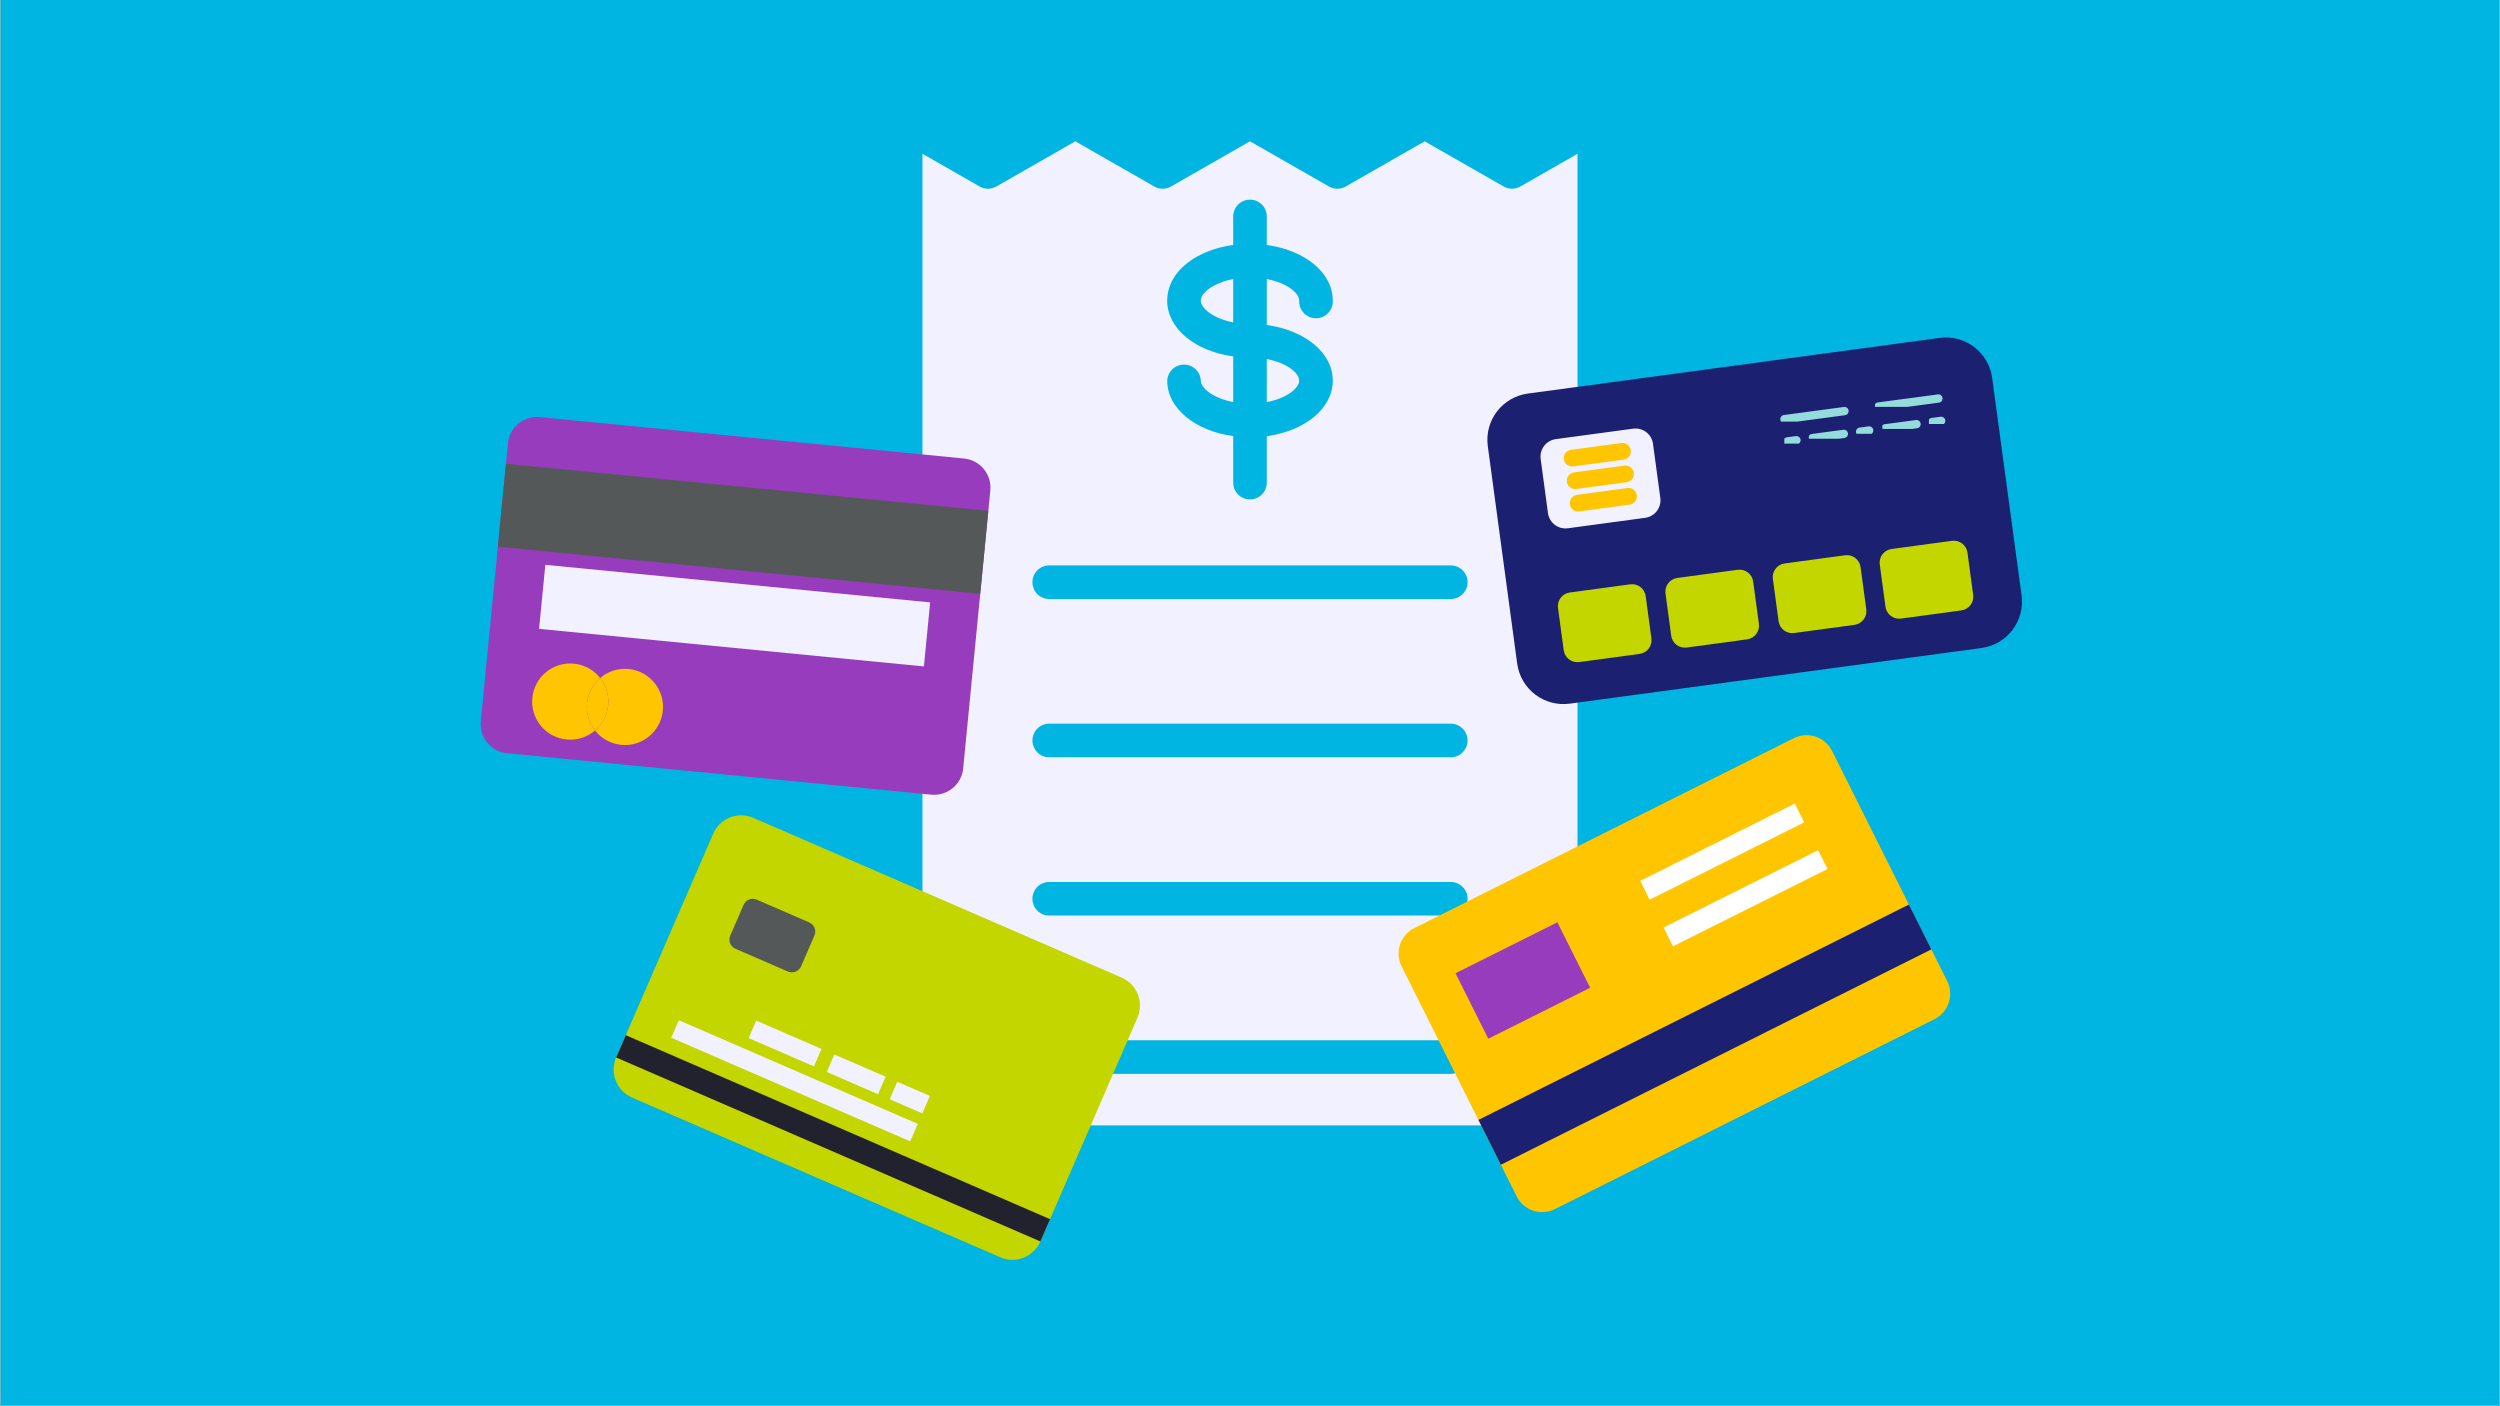 <svg xmlns="http://www.w3.org/2000/svg" xmlns:xlink="http://www.w3.org/1999/xlink" width="1360" zoomAndPan="magnify" viewBox="0 0 1020 573.75" height="765" preserveAspectRatio="xMidYMid meet" version="1.2"><rect x="0" y="0" width="1020" height="573.75" fill="#808080" stroke="none"/><defs><clipPath id="1743e1e3d5"><path d="M 0.223 0 L 1019.777 0 L 1019.777 573.5 L 0.223 573.5 Z M 0.223 0 "/></clipPath><clipPath id="57d1324a19"><path d="M 376.242 57.648 L 643.875 57.648 L 643.875 459.473 L 376.242 459.473 Z M 376.242 57.648 "/></clipPath><clipPath id="ba8d4c2ac7"><path d="M 196 170 L 405 170 L 405 325 L 196 325 Z M 196 170 "/></clipPath><clipPath id="9cbfa9720a"><path d="M 208.289 169.008 L 405.266 188.238 L 391.859 325.523 L 194.883 306.293 Z M 208.289 169.008 "/></clipPath><clipPath id="7dffdaaf93"><path d="M 208.289 169.008 L 405.266 188.238 L 391.859 325.523 L 194.883 306.293 Z M 208.289 169.008 "/></clipPath><clipPath id="c87c143cab"><path d="M 203 189 L 404 189 L 404 243 L 203 243 Z M 203 189 "/></clipPath><clipPath id="9641c07536"><path d="M 208.289 169.008 L 405.266 188.238 L 391.859 325.523 L 194.883 306.293 Z M 208.289 169.008 "/></clipPath><clipPath id="3b48e63296"><path d="M 208.289 169.008 L 405.266 188.238 L 391.859 325.523 L 194.883 306.293 Z M 208.289 169.008 "/></clipPath><clipPath id="c16956e373"><path d="M 219 230 L 380 230 L 380 272 L 219 272 Z M 219 230 "/></clipPath><clipPath id="4f8e3b7a69"><path d="M 208.289 169.008 L 405.266 188.238 L 391.859 325.523 L 194.883 306.293 Z M 208.289 169.008 "/></clipPath><clipPath id="9fa22ff21c"><path d="M 208.289 169.008 L 405.266 188.238 L 391.859 325.523 L 194.883 306.293 Z M 208.289 169.008 "/></clipPath><clipPath id="c75ecfb15c"><path d="M 217 270 L 245 270 L 245 302 L 217 302 Z M 217 270 "/></clipPath><clipPath id="ee145ab7bc"><path d="M 208.289 169.008 L 405.266 188.238 L 391.859 325.523 L 194.883 306.293 Z M 208.289 169.008 "/></clipPath><clipPath id="459bef5dde"><path d="M 208.289 169.008 L 405.266 188.238 L 391.859 325.523 L 194.883 306.293 Z M 208.289 169.008 "/></clipPath><clipPath id="e190d04d8d"><path d="M 242 272 L 271 272 L 271 304 L 242 304 Z M 242 272 "/></clipPath><clipPath id="0a7b0a08eb"><path d="M 208.289 169.008 L 405.266 188.238 L 391.859 325.523 L 194.883 306.293 Z M 208.289 169.008 "/></clipPath><clipPath id="c33a479316"><path d="M 208.289 169.008 L 405.266 188.238 L 391.859 325.523 L 194.883 306.293 Z M 208.289 169.008 "/></clipPath><clipPath id="7fd8b168ce"><path d="M 239 276 L 249 276 L 249 299 L 239 299 Z M 239 276 "/></clipPath><clipPath id="5d0d84b59f"><path d="M 208.289 169.008 L 405.266 188.238 L 391.859 325.523 L 194.883 306.293 Z M 208.289 169.008 "/></clipPath><clipPath id="2d69e6840a"><path d="M 208.289 169.008 L 405.266 188.238 L 391.859 325.523 L 194.883 306.293 Z M 208.289 169.008 "/></clipPath><clipPath id="ac712ae4c6"><path d="M 606 137 L 825 137 L 825 288 L 606 288 Z M 606 137 "/></clipPath><clipPath id="722349fecb"><path d="M 604.449 163.02 L 810.238 135.195 L 827.41 262.234 L 621.625 290.055 Z M 604.449 163.02 "/></clipPath><clipPath id="3a65b400b1"><path d="M 604.449 163.02 L 810.238 135.195 L 827.41 262.234 L 621.625 290.055 Z M 604.449 163.02 "/></clipPath><clipPath id="441556fb4f"><path d="M 628 174 L 678 174 L 678 216 L 628 216 Z M 628 174 "/></clipPath><clipPath id="695ea17d7f"><path d="M 604.449 163.02 L 810.238 135.195 L 827.41 262.234 L 621.625 290.055 Z M 604.449 163.02 "/></clipPath><clipPath id="684f1d5faa"><path d="M 604.449 163.02 L 810.238 135.195 L 827.41 262.234 L 621.625 290.055 Z M 604.449 163.02 "/></clipPath><clipPath id="7825e772e4"><path d="M 638 180 L 666 180 L 666 191 L 638 191 Z M 638 180 "/></clipPath><clipPath id="2db101dc5a"><path d="M 604.449 163.02 L 810.238 135.195 L 827.41 262.234 L 621.625 290.055 Z M 604.449 163.02 "/></clipPath><clipPath id="268b5daf10"><path d="M 604.449 163.02 L 810.238 135.195 L 827.41 262.234 L 621.625 290.055 Z M 604.449 163.02 "/></clipPath><clipPath id="aac370ace1"><path d="M 639 189 L 667 189 L 667 200 L 639 200 Z M 639 189 "/></clipPath><clipPath id="af1b5895b6"><path d="M 604.449 163.02 L 810.238 135.195 L 827.41 262.234 L 621.625 290.055 Z M 604.449 163.02 "/></clipPath><clipPath id="ea74a6e8cd"><path d="M 604.449 163.02 L 810.238 135.195 L 827.41 262.234 L 621.625 290.055 Z M 604.449 163.02 "/></clipPath><clipPath id="f2c74084d4"><path d="M 640 199 L 668 199 L 668 209 L 640 209 Z M 640 199 "/></clipPath><clipPath id="252ab55351"><path d="M 604.449 163.02 L 810.238 135.195 L 827.41 262.234 L 621.625 290.055 Z M 604.449 163.02 "/></clipPath><clipPath id="0bf34a3638"><path d="M 604.449 163.02 L 810.238 135.195 L 827.41 262.234 L 621.625 290.055 Z M 604.449 163.02 "/></clipPath><clipPath id="9e179b9060"><path d="M 635 238 L 674 238 L 674 271 L 635 271 Z M 635 238 "/></clipPath><clipPath id="bba0e320df"><path d="M 604.449 163.02 L 810.238 135.195 L 827.41 262.234 L 621.625 290.055 Z M 604.449 163.02 "/></clipPath><clipPath id="9bfc340472"><path d="M 604.449 163.02 L 810.238 135.195 L 827.41 262.234 L 621.625 290.055 Z M 604.449 163.02 "/></clipPath><clipPath id="ecb307952e"><path d="M 679 232 L 718 232 L 718 265 L 679 265 Z M 679 232 "/></clipPath><clipPath id="e49735cd06"><path d="M 604.449 163.02 L 810.238 135.195 L 827.41 262.234 L 621.625 290.055 Z M 604.449 163.02 "/></clipPath><clipPath id="f3c0e166c3"><path d="M 604.449 163.02 L 810.238 135.195 L 827.41 262.234 L 621.625 290.055 Z M 604.449 163.02 "/></clipPath><clipPath id="d1e627c703"><path d="M 723 226 L 762 226 L 762 259 L 723 259 Z M 723 226 "/></clipPath><clipPath id="847ef79a66"><path d="M 604.449 163.02 L 810.238 135.195 L 827.41 262.234 L 621.625 290.055 Z M 604.449 163.02 "/></clipPath><clipPath id="e9feb78b00"><path d="M 604.449 163.02 L 810.238 135.195 L 827.41 262.234 L 621.625 290.055 Z M 604.449 163.02 "/></clipPath><clipPath id="aa98984b26"><path d="M 766 220 L 806 220 L 806 253 L 766 253 Z M 766 220 "/></clipPath><clipPath id="2750bfdccd"><path d="M 604.449 163.02 L 810.238 135.195 L 827.41 262.234 L 621.625 290.055 Z M 604.449 163.02 "/></clipPath><clipPath id="907de8cab2"><path d="M 604.449 163.02 L 810.238 135.195 L 827.41 262.234 L 621.625 290.055 Z M 604.449 163.02 "/></clipPath><clipPath id="def0143fe2"><path d="M 728 176 L 736 176 L 736 181 L 728 181 Z M 728 176 "/></clipPath><clipPath id="85b3fa32d5"><path d="M 604.449 163.02 L 810.238 135.195 L 827.41 262.234 L 621.625 290.055 Z M 604.449 163.02 "/></clipPath><clipPath id="6f182efa91"><path d="M 604.449 163.02 L 810.238 135.195 L 827.41 262.234 L 621.625 290.055 Z M 604.449 163.02 "/></clipPath><clipPath id="98c1390088"><path d="M 738 173 L 755 173 L 755 179 L 738 179 Z M 738 173 "/></clipPath><clipPath id="acc28fb89e"><path d="M 604.449 163.02 L 810.238 135.195 L 827.41 262.234 L 621.625 290.055 Z M 604.449 163.02 "/></clipPath><clipPath id="af0e057df3"><path d="M 604.449 163.02 L 810.238 135.195 L 827.41 262.234 L 621.625 290.055 Z M 604.449 163.02 "/></clipPath><clipPath id="82c5a1318a"><path d="M 757 172 L 765 172 L 765 177 L 757 177 Z M 757 172 "/></clipPath><clipPath id="76e98719e2"><path d="M 604.449 163.02 L 810.238 135.195 L 827.41 262.234 L 621.625 290.055 Z M 604.449 163.02 "/></clipPath><clipPath id="0a87e027e2"><path d="M 604.449 163.02 L 810.238 135.195 L 827.41 262.234 L 621.625 290.055 Z M 604.449 163.02 "/></clipPath><clipPath id="9ef7529f40"><path d="M 768 169 L 785 169 L 785 175 L 768 175 Z M 768 169 "/></clipPath><clipPath id="47b9b78ae1"><path d="M 604.449 163.02 L 810.238 135.195 L 827.41 262.234 L 621.625 290.055 Z M 604.449 163.02 "/></clipPath><clipPath id="c83284307b"><path d="M 604.449 163.02 L 810.238 135.195 L 827.41 262.234 L 621.625 290.055 Z M 604.449 163.02 "/></clipPath><clipPath id="dd68c6e857"><path d="M 787 168 L 795 168 L 795 173 L 787 173 Z M 787 168 "/></clipPath><clipPath id="19e7f8d1eb"><path d="M 604.449 163.02 L 810.238 135.195 L 827.41 262.234 L 621.625 290.055 Z M 604.449 163.02 "/></clipPath><clipPath id="f71861089d"><path d="M 604.449 163.02 L 810.238 135.195 L 827.41 262.234 L 621.625 290.055 Z M 604.449 163.02 "/></clipPath><clipPath id="912dd708d4"><path d="M 765 159 L 794 159 L 794 166 L 765 166 Z M 765 159 "/></clipPath><clipPath id="55602d3815"><path d="M 604.449 163.02 L 810.238 135.195 L 827.41 262.234 L 621.625 290.055 Z M 604.449 163.02 "/></clipPath><clipPath id="a87784d7d4"><path d="M 604.449 163.02 L 810.238 135.195 L 827.41 262.234 L 621.625 290.055 Z M 604.449 163.02 "/></clipPath><clipPath id="365195c635"><path d="M 726 164 L 755 164 L 755 172 L 726 172 Z M 726 164 "/></clipPath><clipPath id="c60acf8863"><path d="M 604.449 163.02 L 810.238 135.195 L 827.41 262.234 L 621.625 290.055 Z M 604.449 163.02 "/></clipPath><clipPath id="f8392dd535"><path d="M 604.449 163.02 L 810.238 135.195 L 827.41 262.234 L 621.625 290.055 Z M 604.449 163.02 "/></clipPath></defs><g id="f2fdd9a765"><g clip-rule="nonzero" clip-path="url(#1743e1e3d5)"><path style=" stroke:none;fill-rule:nonzero;fill:#ffffff;fill-opacity:1;" d="M 0.223 0 L 1019.777 0 L 1019.777 573.5 L 0.223 573.5 Z M 0.223 0 "/><path style=" stroke:none;fill-rule:nonzero;fill:#00b5e2;fill-opacity:1;" d="M 0.223 0 L 1019.777 0 L 1019.777 573.5 L 0.223 573.5 Z M 0.223 0 "/></g><g clip-rule="nonzero" clip-path="url(#57d1324a19)"><path style=" stroke:none;fill-rule:nonzero;fill:#f2f1ff;fill-opacity:1;" d="M 620.301 76.094 C 619.781 76.391 619.234 76.613 618.656 76.77 C 618.078 76.922 617.492 76.996 616.895 76.996 C 616.297 76.996 615.711 76.922 615.137 76.77 C 614.559 76.613 614.012 76.391 613.492 76.094 L 581.258 57.648 L 549.027 76.094 C 548.508 76.391 547.961 76.613 547.383 76.77 C 546.805 76.922 546.219 76.996 545.621 76.996 C 545.023 76.996 544.438 76.922 543.859 76.77 C 543.281 76.613 542.734 76.391 542.215 76.094 L 509.996 57.648 L 477.77 76.094 C 477.25 76.391 476.703 76.613 476.125 76.766 C 475.547 76.922 474.961 76.996 474.363 76.996 C 473.766 76.996 473.18 76.922 472.602 76.766 C 472.023 76.613 471.477 76.391 470.957 76.094 L 438.727 57.648 L 406.496 76.094 C 405.977 76.391 405.43 76.613 404.855 76.77 C 404.277 76.922 403.691 76.996 403.094 76.996 C 402.496 76.996 401.91 76.922 401.332 76.77 C 400.754 76.613 400.207 76.391 399.691 76.094 L 376.359 62.734 L 376.359 459.168 L 643.629 459.168 L 643.629 62.734 Z M 476.223 122.613 C 476.223 115.492 480.707 108.914 488.508 104.613 C 493.102 102.16 497.984 100.613 503.148 99.965 L 503.148 88.059 C 503.164 87.621 503.223 87.188 503.324 86.758 C 503.422 86.332 503.562 85.918 503.742 85.516 C 503.922 85.113 504.137 84.734 504.391 84.375 C 504.641 84.016 504.926 83.684 505.242 83.379 C 505.559 83.074 505.902 82.801 506.27 82.562 C 506.641 82.324 507.027 82.121 507.434 81.957 C 507.844 81.793 508.262 81.668 508.691 81.586 C 509.125 81.5 509.559 81.461 510 81.461 C 510.438 81.461 510.875 81.5 511.305 81.586 C 511.738 81.668 512.156 81.793 512.562 81.957 C 512.973 82.121 513.359 82.324 513.727 82.562 C 514.098 82.801 514.438 83.074 514.754 83.379 C 515.07 83.684 515.355 84.016 515.609 84.375 C 515.859 84.734 516.078 85.113 516.258 85.516 C 516.434 85.918 516.574 86.332 516.676 86.758 C 516.773 87.188 516.832 87.621 516.848 88.059 L 516.848 99.953 C 532.398 102.07 543.773 111.27 543.773 122.629 C 543.797 123.094 543.777 123.555 543.707 124.016 C 543.637 124.477 543.52 124.926 543.359 125.363 C 543.199 125.797 542.996 126.215 542.75 126.609 C 542.504 127.004 542.219 127.371 541.898 127.711 C 541.578 128.047 541.23 128.348 540.848 128.613 C 540.465 128.883 540.059 129.105 539.633 129.289 C 539.203 129.473 538.762 129.613 538.309 129.707 C 537.852 129.801 537.391 129.848 536.926 129.848 C 536.461 129.848 536 129.801 535.543 129.707 C 535.086 129.613 534.645 129.473 534.219 129.289 C 533.789 129.105 533.383 128.883 533.004 128.613 C 532.621 128.348 532.27 128.047 531.949 127.711 C 531.629 127.371 531.344 127.004 531.102 126.609 C 530.855 126.215 530.652 125.797 530.488 125.363 C 530.328 124.926 530.211 124.477 530.145 124.016 C 530.074 123.555 530.051 123.094 530.074 122.629 C 530.074 119.57 525.102 115.406 516.848 113.855 L 516.848 132.613 C 532.398 134.727 543.773 143.922 543.773 155.289 C 543.773 166.652 532.391 175.832 516.848 177.961 L 516.848 196.66 C 516.867 197.121 516.836 197.578 516.762 198.031 C 516.688 198.484 516.566 198.93 516.402 199.359 C 516.238 199.789 516.031 200.199 515.785 200.59 C 515.539 200.977 515.254 201.336 514.934 201.668 C 514.613 202 514.266 202.297 513.887 202.559 C 513.508 202.82 513.105 203.043 512.68 203.223 C 512.258 203.402 511.82 203.539 511.367 203.629 C 510.918 203.723 510.461 203.77 510 203.77 C 509.539 203.77 509.082 203.723 508.629 203.629 C 508.18 203.539 507.742 203.402 507.316 203.223 C 506.895 203.043 506.492 202.82 506.113 202.559 C 505.734 202.297 505.383 202 505.062 201.668 C 504.742 201.336 504.461 200.977 504.215 200.59 C 503.965 200.199 503.762 199.789 503.598 199.359 C 503.434 198.93 503.312 198.484 503.238 198.031 C 503.16 197.578 503.133 197.121 503.148 196.66 L 503.148 177.93 C 487.598 175.812 476.223 166.617 476.223 155.254 C 476.246 154.82 476.312 154.391 476.414 153.969 C 476.52 153.547 476.664 153.137 476.844 152.742 C 477.027 152.348 477.246 151.973 477.5 151.621 C 477.754 151.266 478.035 150.938 478.352 150.641 C 478.668 150.34 479.008 150.074 479.375 149.84 C 479.742 149.605 480.129 149.406 480.531 149.246 C 480.938 149.082 481.352 148.961 481.781 148.879 C 482.207 148.797 482.637 148.758 483.074 148.758 C 483.508 148.758 483.941 148.797 484.367 148.879 C 484.797 148.961 485.211 149.082 485.613 149.246 C 486.02 149.406 486.406 149.605 486.77 149.84 C 487.137 150.074 487.48 150.34 487.793 150.641 C 488.109 150.938 488.395 151.266 488.648 151.621 C 488.902 151.973 489.121 152.348 489.301 152.742 C 489.484 153.137 489.629 153.547 489.73 153.969 C 489.836 154.391 489.898 154.82 489.922 155.254 C 489.922 158.316 494.898 162.484 503.148 164.031 L 503.148 145.41 C 487.59 143.285 476.207 134.031 476.207 122.613 Z M 592.262 438.125 L 427.727 438.125 C 427.289 438.102 426.863 438.039 426.441 437.934 C 426.016 437.828 425.609 437.684 425.215 437.504 C 424.816 437.32 424.441 437.102 424.09 436.848 C 423.734 436.598 423.41 436.312 423.109 435.996 C 422.809 435.68 422.543 435.34 422.309 434.973 C 422.074 434.605 421.875 434.219 421.715 433.816 C 421.555 433.41 421.434 432.996 421.348 432.57 C 421.266 432.141 421.227 431.711 421.227 431.273 C 421.227 430.84 421.266 430.406 421.348 429.98 C 421.434 429.555 421.555 429.137 421.715 428.734 C 421.875 428.328 422.074 427.945 422.309 427.578 C 422.543 427.211 422.809 426.871 423.109 426.555 C 423.41 426.238 423.734 425.953 424.09 425.699 C 424.441 425.445 424.816 425.227 425.215 425.047 C 425.609 424.863 426.016 424.719 426.441 424.617 C 426.863 424.512 427.289 424.449 427.727 424.426 L 592.262 424.426 C 592.699 424.449 593.125 424.512 593.551 424.617 C 593.973 424.719 594.379 424.863 594.777 425.047 C 595.172 425.227 595.547 425.445 595.898 425.699 C 596.254 425.953 596.578 426.238 596.879 426.555 C 597.18 426.871 597.445 427.211 597.68 427.578 C 597.914 427.945 598.113 428.328 598.273 428.734 C 598.434 429.137 598.559 429.555 598.641 429.98 C 598.723 430.406 598.762 430.84 598.762 431.273 C 598.762 431.711 598.723 432.141 598.641 432.57 C 598.559 432.996 598.434 433.41 598.273 433.816 C 598.113 434.219 597.914 434.605 597.68 434.973 C 597.445 435.34 597.18 435.68 596.879 435.996 C 596.578 436.312 596.254 436.598 595.898 436.848 C 595.547 437.102 595.172 437.32 594.777 437.504 C 594.379 437.684 593.973 437.828 593.551 437.934 C 593.125 438.039 592.699 438.102 592.262 438.125 Z M 592.262 373.547 L 427.727 373.547 C 427.289 373.523 426.863 373.457 426.441 373.355 C 426.016 373.25 425.609 373.105 425.215 372.926 C 424.816 372.742 424.441 372.523 424.09 372.27 C 423.734 372.016 423.41 371.734 423.109 371.418 C 422.809 371.102 422.543 370.762 422.309 370.395 C 422.074 370.027 421.875 369.641 421.715 369.238 C 421.555 368.832 421.434 368.418 421.348 367.988 C 421.266 367.562 421.227 367.133 421.227 366.695 C 421.227 366.262 421.266 365.828 421.348 365.402 C 421.434 364.977 421.555 364.559 421.715 364.156 C 421.875 363.75 422.074 363.363 422.309 363 C 422.543 362.633 422.809 362.289 423.109 361.977 C 423.41 361.66 423.734 361.375 424.09 361.121 C 424.441 360.867 424.816 360.648 425.215 360.469 C 425.609 360.285 426.016 360.141 426.441 360.039 C 426.863 359.934 427.289 359.871 427.727 359.848 L 592.262 359.848 C 592.699 359.871 593.125 359.934 593.551 360.039 C 593.973 360.141 594.379 360.285 594.777 360.469 C 595.172 360.648 595.547 360.867 595.898 361.121 C 596.254 361.375 596.578 361.66 596.879 361.977 C 597.18 362.289 597.445 362.633 597.68 363 C 597.914 363.363 598.113 363.75 598.273 364.156 C 598.434 364.559 598.559 364.977 598.641 365.402 C 598.723 365.828 598.762 366.262 598.762 366.695 C 598.762 367.133 598.723 367.562 598.641 367.988 C 598.559 368.418 598.434 368.832 598.273 369.238 C 598.113 369.641 597.914 370.027 597.68 370.395 C 597.445 370.762 597.18 371.102 596.879 371.418 C 596.578 371.734 596.254 372.016 595.898 372.27 C 595.547 372.523 595.172 372.742 594.777 372.926 C 594.379 373.105 593.973 373.25 593.551 373.355 C 593.125 373.457 592.699 373.523 592.262 373.547 Z M 592.262 308.965 L 427.727 308.965 C 427.289 308.945 426.863 308.879 426.441 308.777 C 426.016 308.672 425.609 308.527 425.215 308.348 C 424.816 308.164 424.441 307.945 424.09 307.691 C 423.734 307.438 423.41 307.152 423.109 306.84 C 422.809 306.523 422.543 306.18 422.309 305.816 C 422.074 305.449 421.875 305.062 421.715 304.66 C 421.555 304.254 421.434 303.84 421.348 303.41 C 421.266 302.984 421.227 302.551 421.227 302.117 C 421.227 301.684 421.266 301.25 421.348 300.824 C 421.434 300.395 421.555 299.98 421.715 299.574 C 421.875 299.172 422.074 298.785 422.309 298.418 C 422.543 298.055 422.809 297.711 423.109 297.395 C 423.41 297.082 423.734 296.797 424.09 296.543 C 424.441 296.289 424.816 296.07 425.215 295.891 C 425.609 295.707 426.016 295.562 426.441 295.457 C 426.863 295.355 427.289 295.289 427.727 295.27 L 592.262 295.27 C 592.699 295.289 593.125 295.355 593.551 295.457 C 593.973 295.562 594.379 295.707 594.777 295.891 C 595.172 296.07 595.547 296.289 595.898 296.543 C 596.254 296.797 596.578 297.082 596.879 297.395 C 597.18 297.711 597.445 298.055 597.68 298.418 C 597.914 298.785 598.113 299.172 598.273 299.574 C 598.434 299.98 598.559 300.395 598.641 300.824 C 598.723 301.25 598.762 301.684 598.762 302.117 C 598.762 302.551 598.723 302.984 598.641 303.41 C 598.559 303.84 598.434 304.254 598.273 304.66 C 598.113 305.062 597.914 305.449 597.68 305.816 C 597.445 306.18 597.18 306.523 596.879 306.84 C 596.578 307.152 596.254 307.438 595.898 307.691 C 595.547 307.945 595.172 308.164 594.777 308.348 C 594.379 308.527 593.973 308.672 593.551 308.777 C 593.125 308.879 592.699 308.945 592.262 308.965 Z M 592.262 244.383 L 427.727 244.383 C 427.289 244.359 426.863 244.297 426.441 244.191 C 426.016 244.09 425.609 243.945 425.215 243.762 C 424.816 243.582 424.441 243.363 424.09 243.109 C 423.734 242.855 423.41 242.57 423.109 242.254 C 422.809 241.938 422.543 241.598 422.309 241.23 C 422.074 240.863 421.875 240.48 421.715 240.074 C 421.555 239.672 421.43 239.254 421.348 238.828 C 421.266 238.402 421.227 237.969 421.227 237.535 C 421.227 237.098 421.266 236.668 421.348 236.238 C 421.43 235.812 421.555 235.398 421.715 234.992 C 421.875 234.59 422.074 234.203 422.309 233.836 C 422.543 233.469 422.809 233.129 423.109 232.812 C 423.41 232.496 423.734 232.211 424.09 231.961 C 424.441 231.707 424.816 231.488 425.215 231.305 C 425.609 231.125 426.016 230.98 426.441 230.875 C 426.863 230.77 427.289 230.707 427.727 230.684 L 592.262 230.684 C 592.699 230.707 593.125 230.77 593.551 230.875 C 593.973 230.98 594.379 231.125 594.777 231.305 C 595.172 231.488 595.547 231.707 595.898 231.961 C 596.254 232.211 596.578 232.496 596.879 232.812 C 597.18 233.129 597.445 233.469 597.68 233.836 C 597.914 234.203 598.113 234.59 598.273 234.992 C 598.438 235.398 598.559 235.812 598.641 236.238 C 598.723 236.668 598.762 237.098 598.762 237.535 C 598.762 237.969 598.723 238.402 598.641 238.828 C 598.559 239.254 598.438 239.672 598.273 240.074 C 598.113 240.48 597.914 240.863 597.68 241.23 C 597.445 241.598 597.18 241.938 596.879 242.254 C 596.578 242.57 596.254 242.855 595.898 243.109 C 595.547 243.363 595.172 243.582 594.777 243.762 C 594.379 243.945 593.973 244.09 593.551 244.191 C 593.125 244.297 592.699 244.359 592.262 244.383 Z M 592.262 244.383 "/></g><path style=" stroke:none;fill-rule:nonzero;fill:#f2f1ff;fill-opacity:1;" d="M 530.066 155.27 C 530.066 158.332 525.09 162.496 516.84 164.047 L 516.84 146.496 C 525.109 148.051 530.066 152.219 530.066 155.27 Z M 530.066 155.27 "/><path style=" stroke:none;fill-rule:nonzero;fill:#f2f1ff;fill-opacity:1;" d="M 503.141 113.859 L 503.141 131.527 C 494.898 129.945 489.914 125.719 489.914 122.613 C 489.914 120.691 491.91 118.391 495.109 116.621 C 497.641 115.273 500.316 114.352 503.141 113.859 Z M 503.141 113.859 "/><path style=" stroke:none;fill-rule:nonzero;fill:#c4d600;fill-opacity:1;" d="M 424.477 506.516 C 421.746 512.816 414.422 515.711 408.121 512.977 L 257.848 447.805 C 251.551 445.066 248.652 437.738 251.383 431.445 L 290.988 340.141 C 293.719 333.84 301.051 330.941 307.348 333.68 L 457.613 398.852 C 463.918 401.582 466.812 408.91 464.078 415.219 L 424.477 506.516 "/><path style=" stroke:none;fill-rule:nonzero;fill:#f2f1ff;fill-opacity:1;" d="M 335.168 427.953 L 308.543 416.398 L 305.453 423.539 L 332.078 435.082 L 335.168 427.953 "/><path style=" stroke:none;fill-rule:nonzero;fill:#f2f1ff;fill-opacity:1;" d="M 361.328 439.293 L 340.406 430.223 L 337.309 437.355 L 358.23 446.43 L 361.328 439.293 "/><path style=" stroke:none;fill-rule:nonzero;fill:#f2f1ff;fill-opacity:1;" d="M 366.082 441.355 L 362.992 448.492 L 376.305 454.262 L 379.395 447.137 L 366.082 441.355 "/><path style=" stroke:none;fill-rule:nonzero;fill:#f2f1ff;fill-opacity:1;" d="M 371.359 465.672 L 273.879 423.395 L 276.973 416.262 L 374.449 458.543 L 371.359 465.672 "/><path style=" stroke:none;fill-rule:nonzero;fill:#545859;fill-opacity:1;" d="M 326.832 394.277 C 325.941 396.332 323.547 397.281 321.484 396.387 L 300.051 387.09 C 297.988 386.199 297.043 383.809 297.941 381.742 L 303.398 369.16 C 304.289 367.102 306.68 366.16 308.738 367.055 L 330.18 376.352 C 332.238 377.246 333.184 379.637 332.289 381.695 L 326.832 394.277 "/><path style=" stroke:none;fill-rule:nonzero;fill:#22222e;fill-opacity:1;" d="M 428.422 497.426 L 255.324 422.359 L 251.383 431.445 L 424.477 506.516 L 428.422 497.426 "/><path style=" stroke:none;fill-rule:nonzero;fill:#ffc600;fill-opacity:1;" d="M 794.453 400.266 C 797.32 405.996 795 412.965 789.27 415.828 L 634.375 493.328 C 628.648 496.191 621.68 493.871 618.816 488.145 L 571.832 394.234 C 568.965 388.508 571.285 381.539 577.012 378.676 L 731.906 301.176 C 737.637 298.312 744.602 300.633 747.469 306.359 Z M 794.453 400.266 "/><path style=" stroke:none;fill-rule:nonzero;fill:#1b2071;fill-opacity:1;" d="M 778.84 369.051 L 787.996 387.344 L 612.352 475.215 L 603.199 456.918 Z M 778.84 369.051 "/><path style=" stroke:none;fill-rule:nonzero;fill:#963cbd;fill-opacity:1;" d="M 593.855 397.086 L 635.414 376.289 L 648.781 403.004 L 607.219 423.797 Z M 593.855 397.086 "/><path style=" stroke:none;fill-rule:nonzero;fill:#ffffff;fill-opacity:1;" d="M 669.223 359.391 L 732.266 327.852 L 736.109 335.535 L 673.066 367.074 Z M 669.223 359.391 "/><path style=" stroke:none;fill-rule:nonzero;fill:#ffffff;fill-opacity:1;" d="M 678.742 378.414 L 741.785 346.879 L 745.629 354.562 L 682.59 386.102 Z M 678.742 378.414 "/><g clip-rule="nonzero" clip-path="url(#ba8d4c2ac7)"><g clip-rule="nonzero" clip-path="url(#9cbfa9720a)"><g clip-rule="nonzero" clip-path="url(#7dffdaaf93)"><path style=" stroke:none;fill-rule:nonzero;fill:#963cbd;fill-opacity:1;" d="M 392.977 313.52 C 392.34 320.066 386.516 324.855 379.957 324.219 L 206.871 307.32 C 200.32 306.68 195.535 300.852 196.172 294.305 L 207.246 180.875 C 207.887 174.324 213.711 169.539 220.262 170.18 L 393.344 187.078 C 399.902 187.719 404.691 193.539 404.051 200.09 L 392.977 313.52 "/></g></g></g><g clip-rule="nonzero" clip-path="url(#c87c143cab)"><g clip-rule="nonzero" clip-path="url(#9641c07536)"><g clip-rule="nonzero" clip-path="url(#3b48e63296)"><path style=" stroke:none;fill-rule:nonzero;fill:#545859;fill-opacity:1;" d="M 206.434 189.219 L 203.129 223.055 L 399.934 242.266 L 403.238 208.434 L 206.434 189.219 "/></g></g></g><g clip-rule="nonzero" clip-path="url(#c16956e373)"><g clip-rule="nonzero" clip-path="url(#4f8e3b7a69)"><g clip-rule="nonzero" clip-path="url(#9fa22ff21c)"><path style=" stroke:none;fill-rule:nonzero;fill:#f2f1ff;fill-opacity:1;" d="M 222.492 230.449 L 219.941 256.578 L 376.953 271.906 L 379.504 245.777 L 222.492 230.449 "/></g></g></g><g clip-rule="nonzero" clip-path="url(#c75ecfb15c)"><g clip-rule="nonzero" clip-path="url(#ee145ab7bc)"><g clip-rule="nonzero" clip-path="url(#459bef5dde)"><path style=" stroke:none;fill-rule:nonzero;fill:#ffc600;fill-opacity:1;" d="M 231.152 301.711 C 222.605 300.879 216.359 293.277 217.191 284.734 C 218.027 276.188 225.625 269.941 234.172 270.777 C 238.555 271.203 242.336 273.41 244.863 276.617 C 241.922 279.133 239.914 282.75 239.508 286.914 C 239.102 291.074 240.371 295.008 242.77 298.051 C 239.672 300.703 235.535 302.141 231.152 301.711 "/></g></g></g><g clip-rule="nonzero" clip-path="url(#e190d04d8d)"><g clip-rule="nonzero" clip-path="url(#0a7b0a08eb)"><g clip-rule="nonzero" clip-path="url(#c33a479316)"><path style=" stroke:none;fill-rule:nonzero;fill:#ffc600;fill-opacity:1;" d="M 253.465 303.891 C 249.078 303.461 245.297 301.254 242.77 298.051 C 245.711 295.531 247.723 291.914 248.129 287.754 C 248.535 283.594 247.262 279.656 244.863 276.617 C 247.965 273.961 252.098 272.527 256.484 272.953 C 265.023 273.789 271.277 281.387 270.441 289.934 C 269.609 298.477 262 304.723 253.465 303.891 "/></g></g></g><g clip-rule="nonzero" clip-path="url(#7fd8b168ce)"><g clip-rule="nonzero" clip-path="url(#5d0d84b59f)"><g clip-rule="nonzero" clip-path="url(#2d69e6840a)"><path style=" stroke:none;fill-rule:nonzero;fill:#ffc600;fill-opacity:1;" d="M 242.77 298.051 C 240.371 295.008 239.102 291.074 239.508 286.914 C 239.914 282.75 241.922 279.133 244.863 276.617 C 247.262 279.656 248.535 283.594 248.129 287.754 C 247.723 291.914 245.711 295.531 242.77 298.051 "/></g></g></g><g clip-rule="nonzero" clip-path="url(#ac712ae4c6)"><g clip-rule="nonzero" clip-path="url(#722349fecb)"><g clip-rule="nonzero" clip-path="url(#3a65b400b1)"><path style=" stroke:none;fill-rule:nonzero;fill:#1b2071;fill-opacity:1;" d="M 824.801 242.922 C 826.211 253.355 818.887 262.969 808.453 264.379 L 640.473 287.09 C 630.023 288.504 620.422 281.18 619.012 270.742 L 607.02 182.02 C 605.605 171.582 612.922 161.98 623.367 160.57 L 791.348 137.859 C 801.785 136.449 811.395 143.762 812.805 154.195 L 824.801 242.922 "/></g></g></g><g clip-rule="nonzero" clip-path="url(#441556fb4f)"><g clip-rule="nonzero" clip-path="url(#695ea17d7f)"><g clip-rule="nonzero" clip-path="url(#684f1d5faa)"><path style=" stroke:none;fill-rule:nonzero;fill:#f2f1ff;fill-opacity:1;" d="M 677.414 203.164 C 677.945 207.102 675.184 210.738 671.238 211.273 L 639.695 215.535 C 635.75 216.07 632.109 213.297 631.578 209.363 L 628.59 187.266 C 628.059 183.32 630.828 179.691 634.777 179.156 L 666.32 174.895 C 670.266 174.359 673.891 177.121 674.426 181.07 L 677.414 203.164 "/></g></g></g><g clip-rule="nonzero" clip-path="url(#7825e772e4)"><g clip-rule="nonzero" clip-path="url(#2db101dc5a)"><g clip-rule="nonzero" clip-path="url(#268b5daf10)"><path style=" stroke:none;fill-rule:nonzero;fill:#ffc600;fill-opacity:1;" d="M 665.355 183.68 C 665.609 185.547 664.305 187.258 662.438 187.512 L 641.871 190.289 C 640.004 190.543 638.281 189.242 638.031 187.375 C 637.777 185.508 639.09 183.785 640.957 183.531 L 661.523 180.75 C 663.391 180.5 665.102 181.812 665.355 183.68 "/></g></g></g><g clip-rule="nonzero" clip-path="url(#aac370ace1)"><g clip-rule="nonzero" clip-path="url(#af1b5895b6)"><g clip-rule="nonzero" clip-path="url(#ea74a6e8cd)"><path style=" stroke:none;fill-rule:nonzero;fill:#ffc600;fill-opacity:1;" d="M 666.598 192.879 C 666.852 194.746 665.551 196.469 663.684 196.719 L 643.117 199.5 C 641.25 199.754 639.523 198.441 639.273 196.574 C 639.02 194.707 640.336 192.996 642.203 192.742 L 662.77 189.961 C 664.637 189.711 666.348 191.012 666.598 192.879 "/></g></g></g><g clip-rule="nonzero" clip-path="url(#f2c74084d4)"><g clip-rule="nonzero" clip-path="url(#252ab55351)"><g clip-rule="nonzero" clip-path="url(#0bf34a3638)"><path style=" stroke:none;fill-rule:nonzero;fill:#ffc600;fill-opacity:1;" d="M 667.836 202.031 C 668.09 203.898 666.785 205.621 664.922 205.875 L 644.352 208.652 C 642.484 208.906 640.762 207.594 640.512 205.727 C 640.258 203.859 641.574 202.148 643.438 201.895 L 664.008 199.117 C 665.875 198.863 667.582 200.168 667.836 202.031 "/></g></g></g><g clip-rule="nonzero" clip-path="url(#9e179b9060)"><g clip-rule="nonzero" clip-path="url(#bba0e320df)"><g clip-rule="nonzero" clip-path="url(#9bfc340472)"><path style=" stroke:none;fill-rule:nonzero;fill:#c4d600;fill-opacity:1;" d="M 673.777 260.465 C 674.195 263.547 672.035 266.379 668.953 266.797 L 644.34 270.125 C 641.258 270.539 638.414 268.383 637.996 265.301 L 635.664 248.051 C 635.246 244.969 637.418 242.145 640.5 241.73 L 665.117 238.402 C 668.195 237.984 671.027 240.133 671.445 243.215 L 673.777 260.465 "/></g></g></g><g clip-rule="nonzero" clip-path="url(#ecb307952e)"><g clip-rule="nonzero" clip-path="url(#e49735cd06)"><g clip-rule="nonzero" clip-path="url(#f3c0e166c3)"><path style=" stroke:none;fill-rule:nonzero;fill:#c4d600;fill-opacity:1;" d="M 717.633 254.535 C 718.051 257.617 715.891 260.449 712.812 260.867 L 688.184 264.195 C 685.102 264.613 682.27 262.453 681.852 259.371 L 679.52 242.121 C 679.102 239.043 681.262 236.219 684.344 235.801 L 708.973 232.473 C 712.055 232.055 714.887 234.203 715.301 237.285 L 717.633 254.535 "/></g></g></g><g clip-rule="nonzero" clip-path="url(#d1e627c703)"><g clip-rule="nonzero" clip-path="url(#847ef79a66)"><g clip-rule="nonzero" clip-path="url(#e9feb78b00)"><path style=" stroke:none;fill-rule:nonzero;fill:#c4d600;fill-opacity:1;" d="M 761.445 248.613 C 761.863 251.691 759.703 254.527 756.621 254.945 L 731.996 258.273 C 728.914 258.691 726.078 256.531 725.664 253.449 L 723.332 236.199 C 722.914 233.117 725.074 230.297 728.156 229.879 L 752.785 226.551 C 755.863 226.133 758.695 228.281 759.113 231.363 L 761.445 248.613 "/></g></g></g><g clip-rule="nonzero" clip-path="url(#aa98984b26)"><g clip-rule="nonzero" clip-path="url(#2750bfdccd)"><g clip-rule="nonzero" clip-path="url(#907de8cab2)"><path style=" stroke:none;fill-rule:nonzero;fill:#c4d600;fill-opacity:1;" d="M 805.055 242.715 C 805.473 245.797 803.312 248.633 800.219 249.051 L 775.605 252.379 C 772.523 252.793 769.688 250.637 769.273 247.555 L 766.941 230.305 C 766.523 227.223 768.684 224.398 771.766 223.984 L 796.383 220.656 C 799.473 220.238 802.305 222.387 802.723 225.465 L 805.055 242.715 "/></g></g></g><g clip-rule="nonzero" clip-path="url(#def0143fe2)"><g clip-rule="nonzero" clip-path="url(#85b3fa32d5)"><g clip-rule="nonzero" clip-path="url(#6f182efa91)"><path style="fill:none;stroke-width:30;stroke-linecap:round;stroke-linejoin:round;stroke:#94dbdc;stroke-opacity:1;stroke-miterlimit:10;" d="M 2287.5 2405.792 L 2320.396 2405.791 " transform="matrix(0.112,-0.015,-0.015,-0.112,509.157,483.864)"/></g></g></g><g clip-rule="nonzero" clip-path="url(#98c1390088)"><g clip-rule="nonzero" clip-path="url(#acc28fb89e)"><g clip-rule="nonzero" clip-path="url(#af0e057df3)"><path style="fill:none;stroke-width:30;stroke-linecap:round;stroke-linejoin:round;stroke:#94dbdc;stroke-opacity:1;stroke-miterlimit:10;" d="M 2378.617 2405.805 L 2493.005 2405.798 " transform="matrix(0.112,-0.015,-0.015,-0.112,509.157,483.864)"/></g></g></g><g clip-rule="nonzero" clip-path="url(#82c5a1318a)"><g clip-rule="nonzero" clip-path="url(#76e98719e2)"><g clip-rule="nonzero" clip-path="url(#0a87e027e2)"><path style="fill:none;stroke-width:30;stroke-linecap:round;stroke-linejoin:round;stroke:#94dbdc;stroke-opacity:1;stroke-miterlimit:10;" d="M 2552.302 2405.806 L 2585.198 2405.805 " transform="matrix(0.112,-0.015,-0.015,-0.112,509.157,483.864)"/></g></g></g><g clip-rule="nonzero" clip-path="url(#9ef7529f40)"><g clip-rule="nonzero" clip-path="url(#47b9b78ae1)"><g clip-rule="nonzero" clip-path="url(#c83284307b)"><path style="fill:none;stroke-width:30;stroke-linecap:round;stroke-linejoin:round;stroke:#94dbdc;stroke-opacity:1;stroke-miterlimit:10;" d="M 2643.414 2405.785 L 2757.807 2405.812 " transform="matrix(0.112,-0.015,-0.015,-0.112,509.157,483.864)"/></g></g></g><g clip-rule="nonzero" clip-path="url(#dd68c6e857)"><g clip-rule="nonzero" clip-path="url(#19e7f8d1eb)"><g clip-rule="nonzero" clip-path="url(#f71861089d)"><path style="fill:none;stroke-width:30;stroke-linecap:round;stroke-linejoin:round;stroke:#94dbdc;stroke-opacity:1;stroke-miterlimit:10;" d="M 2814.704 2405.797 L 2847.6 2405.796 " transform="matrix(0.112,-0.015,-0.015,-0.112,509.157,483.864)"/></g></g></g><g clip-rule="nonzero" clip-path="url(#912dd708d4)"><g clip-rule="nonzero" clip-path="url(#55602d3815)"><g clip-rule="nonzero" clip-path="url(#a87784d7d4)"><path style="fill:none;stroke-width:30;stroke-linecap:round;stroke-linejoin:round;stroke:#94dbdc;stroke-opacity:1;stroke-miterlimit:10;" d="M 2629.591 2486.993 L 2848.294 2486.986 " transform="matrix(0.112,-0.015,-0.015,-0.112,509.157,483.864)"/></g></g></g><g clip-rule="nonzero" clip-path="url(#365195c635)"><g clip-rule="nonzero" clip-path="url(#c60acf8863)"><g clip-rule="nonzero" clip-path="url(#f8392dd535)"><path style="fill:none;stroke-width:30;stroke-linecap:round;stroke-linejoin:round;stroke:#94dbdc;stroke-opacity:1;stroke-miterlimit:10;" d="M 2287.503 2487.006 L 2506.206 2487 " transform="matrix(0.112,-0.015,-0.015,-0.112,509.157,483.864)"/></g></g></g></g></svg>